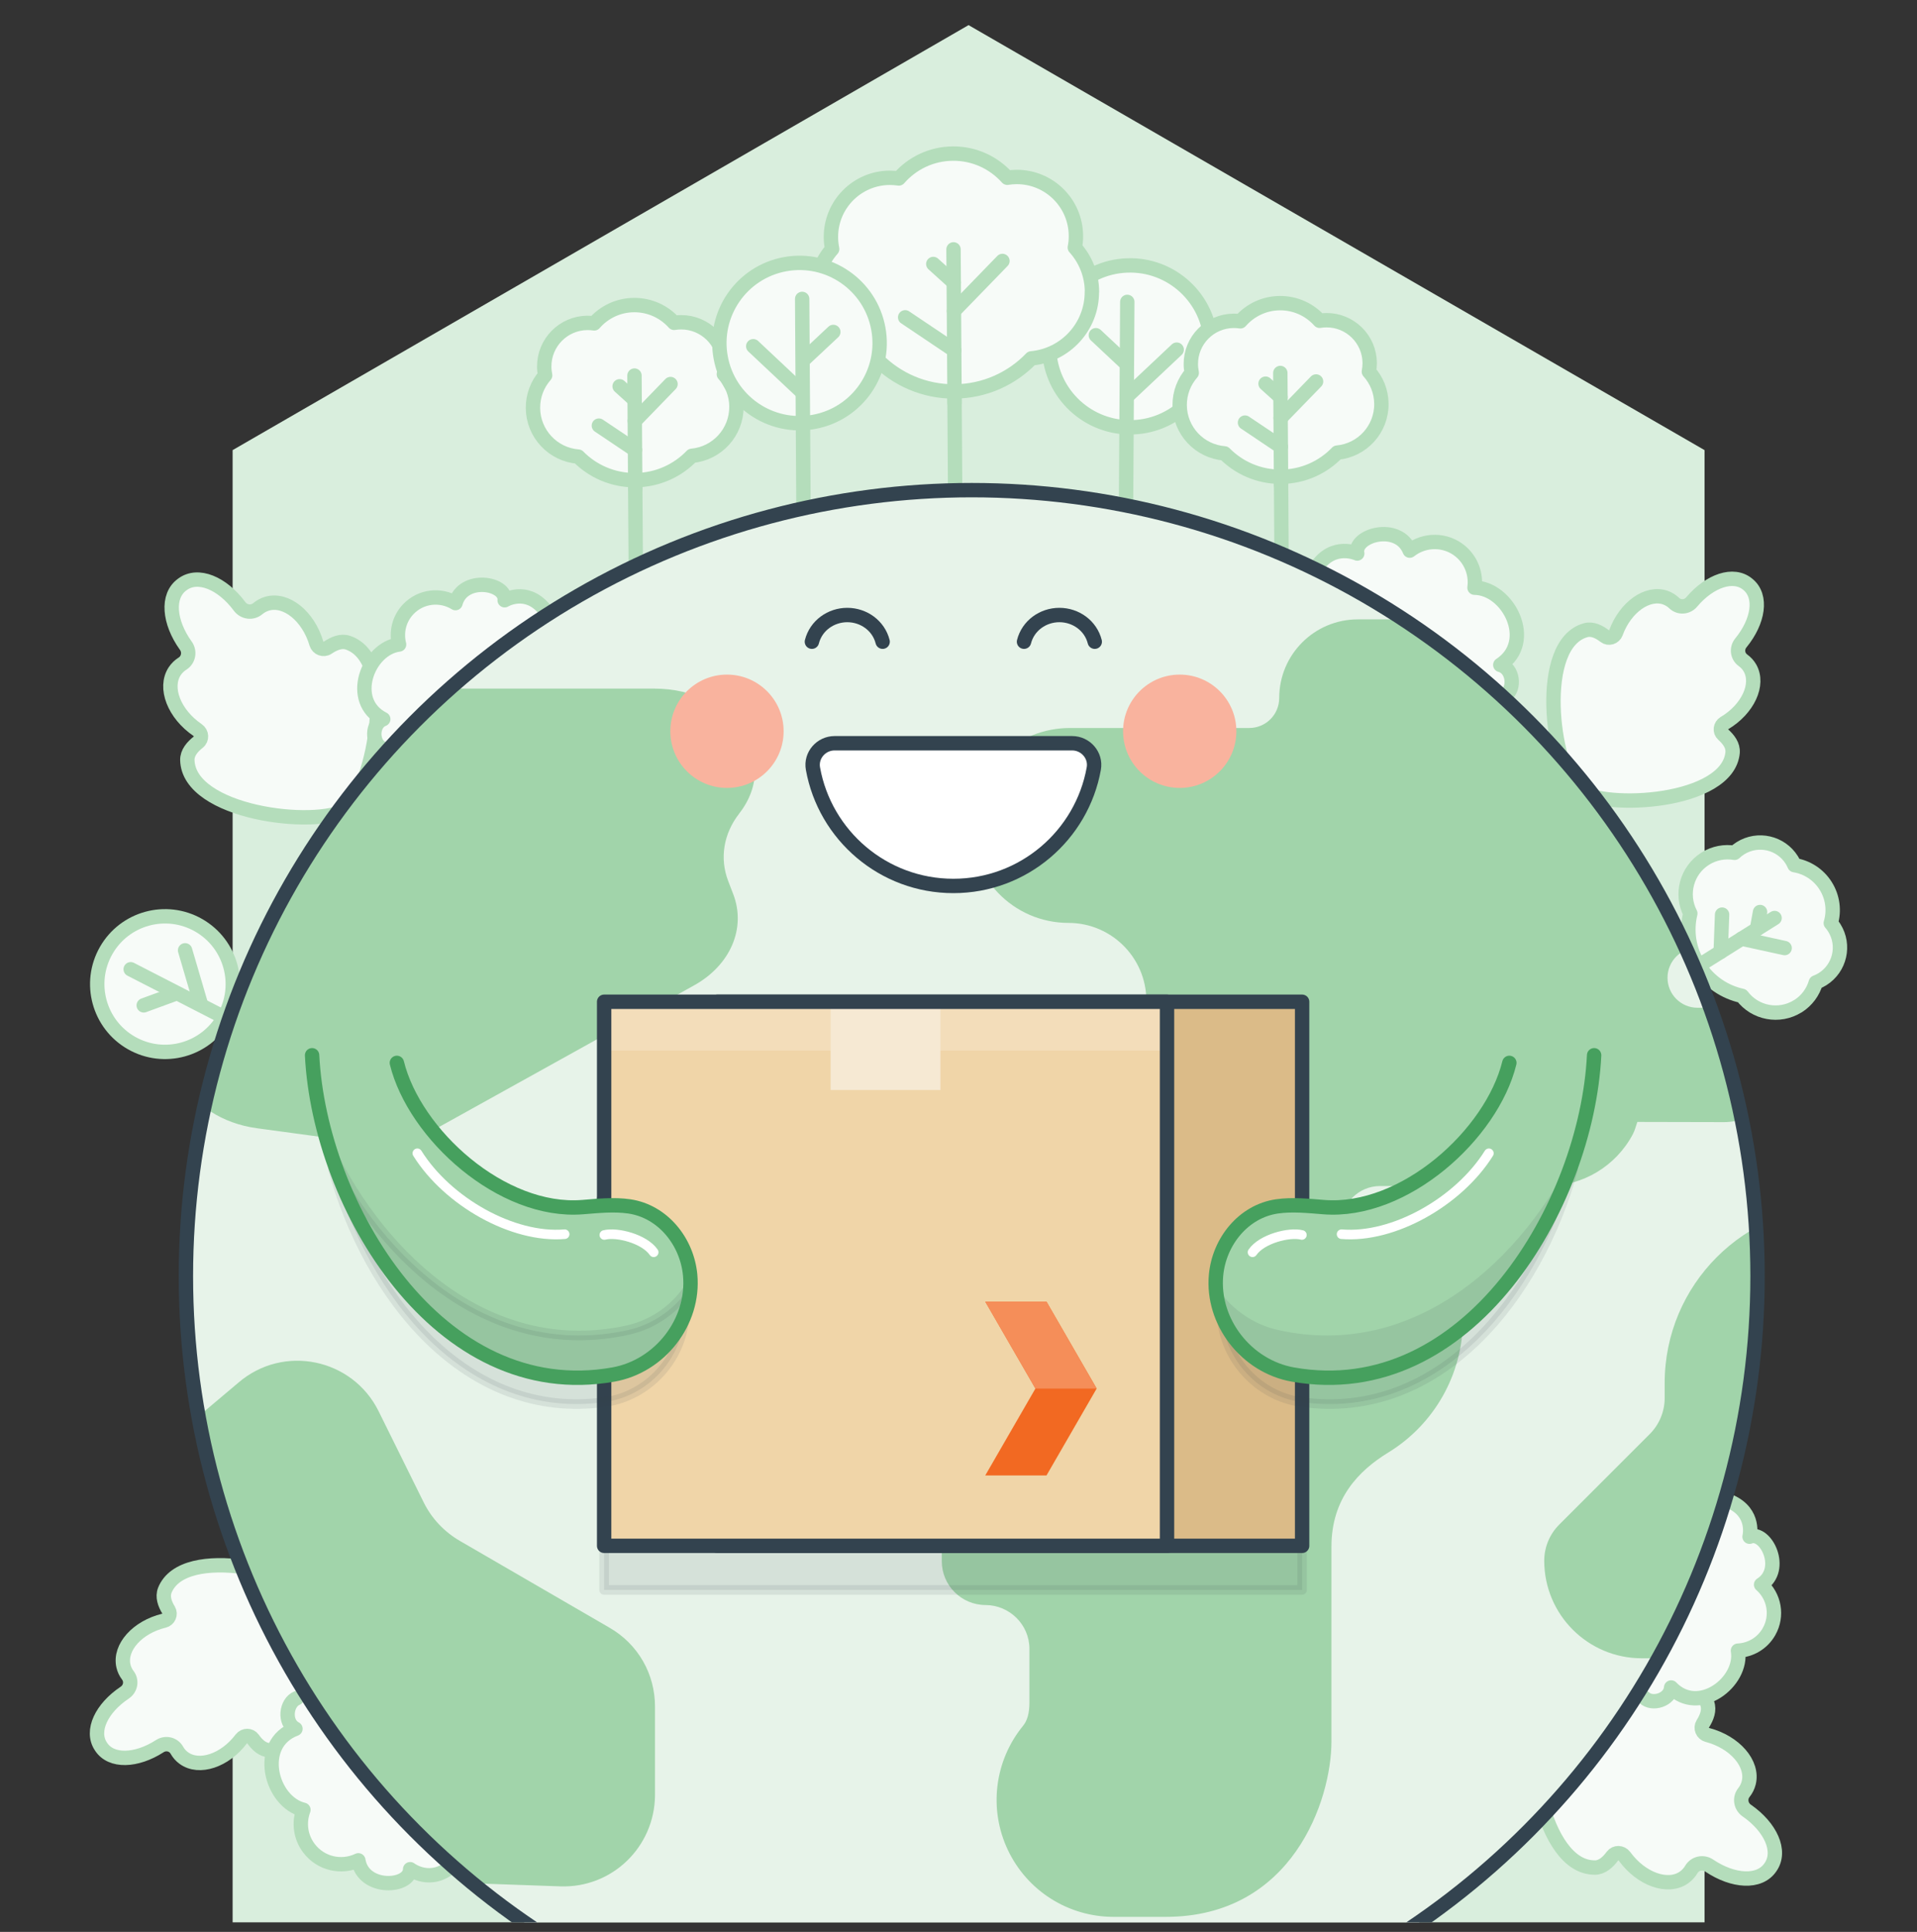 <?xml version="1.0" encoding="UTF-8"?><svg id="a" xmlns="http://www.w3.org/2000/svg" xmlns:xlink="http://www.w3.org/1999/xlink" viewBox="0 0 400 403.02"><rect x="0" y="0" width="400" height="403.02" fill="#333333" stroke="none"/><defs><style>.d,.e,.f,.g,.h,.i,.j,.k,.l{stroke-linejoin:round;}.d,.e,.f,.h,.i,.j,.k,.l{stroke-linecap:round;}.d,.e,.g,.h,.j,.k,.l{stroke-width:3px;}.d,.h{fill:#f7fbf8;stroke:#b4ddbb;}.m,.e,.g,.i,.l{fill:none;}.n,.f{fill:#33434f;opacity:.1;}.e{stroke:#46a05e;}.f,.g,.j,.k,.l{stroke:#33434f;}.f,.i{stroke-width:2px;}.o{fill:#f58e59;}.p{fill:#f3ddba;}.q{fill:#f6e9d3;}.r{fill:#f9b39e;}.s{fill:#f26922;}.t{fill:#e7f3e9;}.u{fill:#f0d5a8;}.v{fill:#d9eedd;}.w{fill:#a1d4aa;}.h{fill-rule:evenodd;}.i{stroke:#fff;}.x{clip-path:url(#c);}.y{clip-path:url(#b);}.j{fill:#dbbb88;}.k{fill:#fff;}</style><clipPath id="b"><polygon points="4.21 93.9 4.21 401.02 400 401.02 400 93.9 202.1 5.24 4.21 93.9" style="fill:none;"/></clipPath><clipPath id="c"><circle cx="202.76" cy="266.22" r="163.97" style="fill:none;"/></clipPath></defs><polygon points="48.54 93.9 48.54 401.02 355.67 401.02 355.67 93.9 202.1 5.24 48.54 93.9" style="fill:#d9eedd;"/><g style="clip-path:url(#b);"><g><g><g><path d="M361.52,156.95c.12-1.45-.84-2.71-1.97-3.72-.74-.66-.6-1.87,.27-2.39h.02c4.88-2.92,7.26-8.05,5.31-11.48-.37-.65-.87-1.19-1.47-1.62-1.16-.84-1.37-2.49-.43-3.63l.04-.05c3.6-4.42,4.47-9.67,1.42-12.15-3-2.54-7.99-.73-11.68,3.62l-.04,.05c-.95,1.13-2.61,1.23-3.65,.24-.53-.51-1.16-.9-1.86-1.15-3.73-1.29-8.34,1.99-10.3,7.32v.02c-.36,.96-1.52,1.32-2.31,.71-1.19-.92-2.61-1.64-4.01-1.25-10.25,2.83-7.02,28.23-1.81,33.38,6.02,4.17,31.58,2.68,32.48-7.91Z" style="fill:#f7fbf8; stroke:#b4ddbb; stroke-linecap:round; stroke-linejoin:round; stroke-width:3px;"/><path d="M314.18,145.02c2.02-1.39,1.58-5.61-1.13-6.31,7.4-4.87,1.66-16.02-5.38-16.11,.38-2.76-.63-5.64-2.91-7.57-3.1-2.61-7.55-2.58-10.61-.16h0c-2.38-5.89-11.76-3.21-10.95,.6,0,0-4.98-2.32-8.47,2.83" style="fill:#f7fbf8; fill-rule:evenodd; stroke:#b4ddbb; stroke-linecap:round; stroke-linejoin:round; stroke-width:3px;"/></g><g><path d="M39.09,158.55c-.03-1.51,1.05-2.76,2.28-3.73,.81-.64,.75-1.91-.13-2.51l-.02-.02c-4.89-3.34-7.02-8.83-4.77-12.26,.43-.65,.98-1.18,1.63-1.59,1.26-.79,1.58-2.5,.69-3.75l-.04-.05c-3.45-4.83-4.02-10.34-.68-12.72,3.28-2.45,8.35-.24,11.9,4.53l.04,.05c.91,1.23,2.64,1.45,3.78,.49,.59-.49,1.26-.86,2.01-1.07,3.96-1.1,8.54,2.61,10.23,8.28v.03c.31,1.02,1.5,1.47,2.36,.89,1.3-.88,2.82-1.53,4.25-1.04,10.47,3.61,5.45,29.79-.29,34.81-6.53,3.94-32.99,.73-33.24-10.34Z" style="fill:#f7fbf8; stroke:#b4ddbb; stroke-linecap:round; stroke-linejoin:round; stroke-width:3px;"/><path d="M79.59,156.02c-2.03-1.08-2.07-5.06,.38-6-7.41-3.75-3.25-14.75,3.3-15.57-.64-2.53-.02-5.32,1.91-7.35,2.61-2.76,6.75-3.21,9.86-1.28h0c1.59-5.73,10.61-4.24,10.26-.6,0,0,4.39-2.69,8.19,1.74" style="fill:#f7fbf8; fill-rule:evenodd; stroke:#b4ddbb; stroke-linecap:round; stroke-linejoin:round; stroke-width:3px;"/></g><path d="M34.39,331.76c-.54,1.35,0,2.84,.79,4.13,.51,.85,.03,1.97-.96,2.21h-.03c-5.52,1.35-9.3,5.56-8.44,9.42,.16,.73,.48,1.39,.93,1.98,.86,1.14,.58,2.78-.65,3.6l-.05,.04c-4.74,3.17-7.11,7.93-4.92,11.2,2.12,3.31,7.43,3.04,12.23-.04l.05-.03c1.24-.8,2.86-.41,3.56,.84,.36,.64,.84,1.2,1.45,1.64,3.19,2.33,8.56,.55,11.99-3.98l.02-.02c.62-.81,1.84-.81,2.41,0,.87,1.23,2.02,2.33,3.47,2.37,10.63,.3,14.98-24.93,11.52-31.39-4.54-5.75-29.41-11.82-33.38-1.96Z" style="fill:#f7fbf8; stroke:#b4ddbb; stroke-linecap:round; stroke-linejoin:round; stroke-width:3px;"/><path d="M332.79,389.6c1.51-.01,2.73-1.13,3.66-2.4,.62-.83,1.88-.81,2.51,.05l.02,.02c3.49,4.78,9.04,6.75,12.4,4.39,.64-.45,1.15-1.02,1.54-1.68,.76-1.28,2.45-1.66,3.72-.8l.06,.04c4.93,3.3,10.45,3.7,12.73,.29,2.35-3.36-.02-8.36-4.89-11.76l-.06-.04c-1.26-.87-1.53-2.59-.6-3.76,.48-.6,.82-1.29,1.01-2.04,.98-3.99-2.87-8.45-8.59-9.97h-.03c-1.03-.28-1.51-1.45-.96-2.33,.84-1.33,1.44-2.87,.91-4.28-3.93-10.35-29.94-4.54-34.79,1.35-3.74,6.65,.28,33,11.35,32.91Z" style="fill:#f7fbf8; stroke:#b4ddbb; stroke-linecap:round; stroke-linejoin:round; stroke-width:3px;"/><path d="M61.96,354.25c-2.28,.91-2.79,5.12-.31,6.4-8.3,3.1-5.18,15.25,1.66,16.9-.98,2.6-.65,5.64,1.16,8.02,2.45,3.24,6.78,4.2,10.3,2.52h0c1.01,6.27,10.75,5.75,10.81,1.85,0,0,4.34,3.37,8.89-.87" style="fill:#f7fbf8; fill-rule:evenodd; stroke:#b4ddbb; stroke-linecap:round; stroke-linejoin:round; stroke-width:3px;"/><path d="M343.07,354.14c1.63,1.63,5.44,.51,5.63-2.11,5.74,6,15.05-1.18,13.94-7.68,2.61-.12,5.1-1.53,6.48-3.97,1.88-3.3,1.11-7.39-1.65-9.8h0c5.02-3.19,.97-11.39-2.41-10,0,0,1.3-4.98-4.04-7.33" style="fill:#f7fbf8; fill-rule:evenodd; stroke:#b4ddbb; stroke-linecap:round; stroke-linejoin:round; stroke-width:3px;"/><g><circle cx="34.44" cy="205.29" r="14.14" transform="translate(-160.89 133.33) rotate(-60.25)" style="fill:#f7fbf8; stroke:#b4ddbb; stroke-linecap:round; stroke-linejoin:round; stroke-width:3px;"/><g><line x1="58.91" y1="218.46" x2="27.27" y2="202.2" style="fill:#f7fbf8; stroke:#b4ddbb; stroke-linecap:round; stroke-linejoin:round; stroke-width:3px;"/><line x1="36.71" y1="207.27" x2="29.99" y2="209.73" style="fill:#f7fbf8; stroke:#b4ddbb; stroke-linecap:round; stroke-linejoin:round; stroke-width:3px;"/><line x1="41.92" y1="209.5" x2="38.62" y2="198.25" style="fill:#f7fbf8; stroke:#b4ddbb; stroke-linecap:round; stroke-linejoin:round; stroke-width:3px;"/></g></g><g><path d="M375.14,209.92c1.89-1.19,3.17-2.98,3.75-4.97,.48-.18,.95-.41,1.4-.69,3.63-2.28,4.73-7.07,2.45-10.71-.22-.35-.46-.68-.73-.98,.75-2.53,.45-5.35-1.06-7.76s-3.92-3.9-6.52-4.33c-.16-.37-.35-.73-.56-1.08-2.28-3.63-7.07-4.73-10.71-2.45-.45,.28-.86,.6-1.23,.96-2.04-.34-4.22,.03-6.11,1.22-3.89,2.44-5.19,7.43-3.12,11.43-.87,3.58-.35,7.5,1.77,10.87,2.12,3.37,5.42,5.54,9.02,6.32,2.71,3.61,7.77,4.59,11.66,2.15Z" style="fill:#f7fbf8; stroke:#b4ddbb; stroke-linecap:round; stroke-linejoin:round; stroke-width:3px;"/><line x1="354.46" y1="201.45" x2="341.75" y2="209.43" style="fill:#f7fbf8; stroke:#b4ddbb; stroke-linecap:round; stroke-linejoin:round; stroke-width:3px;"/><line x1="370.28" y1="191.51" x2="353.19" y2="202.24" style="fill:#f7fbf8; stroke:#b4ddbb; stroke-linecap:round; stroke-linejoin:round; stroke-width:3px;"/><line x1="359.33" y1="190.8" x2="359.04" y2="198.57" style="fill:#f7fbf8; stroke:#b4ddbb; stroke-linecap:round; stroke-linejoin:round; stroke-width:3px;"/><line x1="372.38" y1="197.78" x2="363.42" y2="195.82" style="fill:#f7fbf8; stroke:#b4ddbb; stroke-linecap:round; stroke-linejoin:round; stroke-width:3px;"/><line x1="366.6" y1="193.82" x2="367.25" y2="190.26" style="fill:#f7fbf8; stroke:#b4ddbb; stroke-linecap:round; stroke-linejoin:round; stroke-width:3px;"/></g><g><g><circle cx="235.79" cy="72.28" r="16.89" transform="translate(-2.6 9.08) rotate(-2.2)" style="fill:#f7fbf8; stroke:#b4ddbb; stroke-linecap:round; stroke-linejoin:round; stroke-width:3px;"/><g><line x1="234.94" y1="108.42" x2="235.22" y2="62.98" style="fill:#f7fbf8; stroke:#b4ddbb; stroke-linecap:round; stroke-linejoin:round; stroke-width:3px;"/><line x1="234.9" y1="75.77" x2="228.66" y2="69.93" style="fill:#f7fbf8; stroke:#b4ddbb; stroke-linecap:round; stroke-linejoin:round; stroke-width:3px;"/><line x1="235.34" y1="82.53" x2="245.53" y2="72.94" style="fill:#f7fbf8; stroke:#b4ddbb; stroke-linecap:round; stroke-linejoin:round; stroke-width:3px;"/></g></g><g><path d="M227.85,60.84c-.02-3.55-1.37-6.77-3.58-9.21,.16-.8,.24-1.62,.23-2.47-.05-6.8-5.6-12.28-12.4-12.24-.65,0-1.3,.06-1.92,.16-2.79-3.12-6.84-5.07-11.35-5.04-4.51,.03-8.54,2.04-11.28,5.19-.63-.09-1.27-.14-1.93-.14-6.8,.05-12.28,5.6-12.24,12.4,0,.84,.1,1.67,.26,2.46-2.17,2.47-3.48,5.71-3.45,9.26,.05,7.28,5.69,13.21,12.82,13.76,4.11,4.16,9.83,6.73,16.14,6.69,6.31-.04,12-2.68,16.05-6.9,7.12-.64,12.68-6.64,12.63-13.92Z" style="fill:#f7fbf8; stroke:#b4ddbb; stroke-linecap:round; stroke-linejoin:round; stroke-width:3px;"/><line x1="199.16" y1="81.67" x2="199.32" y2="105.47" style="fill:#f7fbf8; stroke:#b4ddbb; stroke-linecap:round; stroke-linejoin:round; stroke-width:3px;"/><line x1="198.96" y1="52.02" x2="199.18" y2="84.05" style="fill:#f7fbf8; stroke:#b4ddbb; stroke-linecap:round; stroke-linejoin:round; stroke-width:3px;"/><line x1="188.87" y1="66.2" x2="199.1" y2="73.07" style="fill:#f7fbf8; stroke:#b4ddbb; stroke-linecap:round; stroke-linejoin:round; stroke-width:3px;"/><line x1="209.17" y1="54.44" x2="199.05" y2="64.87" style="fill:#f7fbf8; stroke:#b4ddbb; stroke-linecap:round; stroke-linejoin:round; stroke-width:3px;"/><line x1="199.01" y1="58.93" x2="194.74" y2="55.07" style="fill:#f7fbf8; stroke:#b4ddbb; stroke-linecap:round; stroke-linejoin:round; stroke-width:3px;"/></g><g><path d="M153.67,84.84c-.02-2.61-1.01-4.98-2.63-6.78,.12-.59,.17-1.19,.17-1.82-.03-5.01-4.12-9.04-9.13-9.01-.48,0-.96,.04-1.42,.12-2.05-2.29-5.04-3.73-8.36-3.71-3.32,.02-6.29,1.5-8.31,3.82-.46-.07-.94-.1-1.42-.1-5.01,.03-9.04,4.12-9.01,9.13,0,.62,.07,1.23,.19,1.81-1.6,1.82-2.56,4.21-2.54,6.82,.04,5.36,4.19,9.73,9.44,10.13,3.03,3.07,7.24,4.95,11.89,4.92,4.65-.03,8.84-1.98,11.82-5.08,5.24-.47,9.34-4.89,9.3-10.25Z" style="fill:#f7fbf8; stroke:#b4ddbb; stroke-linecap:round; stroke-linejoin:round; stroke-width:3px;"/><line x1="132.54" y1="100.18" x2="132.66" y2="117.7" style="fill:#f7fbf8; stroke:#b4ddbb; stroke-linecap:round; stroke-linejoin:round; stroke-width:3px;"/><line x1="132.39" y1="78.35" x2="132.55" y2="101.93" style="fill:#f7fbf8; stroke:#b4ddbb; stroke-linecap:round; stroke-linejoin:round; stroke-width:3px;"/><line x1="124.96" y1="88.79" x2="132.5" y2="93.85" style="fill:#f7fbf8; stroke:#b4ddbb; stroke-linecap:round; stroke-linejoin:round; stroke-width:3px;"/><line x1="139.91" y1="80.12" x2="132.46" y2="87.81" style="fill:#f7fbf8; stroke:#b4ddbb; stroke-linecap:round; stroke-linejoin:round; stroke-width:3px;"/><line x1="132.43" y1="83.43" x2="129.29" y2="80.59" style="fill:#f7fbf8; stroke:#b4ddbb; stroke-linecap:round; stroke-linejoin:round; stroke-width:3px;"/></g><g><path d="M288.24,84.25c-.02-2.59-1-4.94-2.61-6.72,.11-.58,.17-1.18,.17-1.8-.03-4.97-4.09-8.97-9.05-8.93-.48,0-.95,.04-1.4,.12-2.03-2.27-4.99-3.7-8.29-3.68-3.29,.02-6.23,1.49-8.24,3.79-.46-.07-.93-.1-1.41-.1-4.97,.03-8.97,4.09-8.93,9.05,0,.62,.07,1.22,.19,1.8-1.58,1.8-2.54,4.17-2.52,6.76,.04,5.31,4.15,9.64,9.36,10.04,3,3.04,7.18,4.91,11.79,4.88,4.61-.03,8.76-1.96,11.72-5.04,5.2-.47,9.26-4.85,9.22-10.17Z" style="fill:#f7fbf8; stroke:#b4ddbb; stroke-linecap:round; stroke-linejoin:round; stroke-width:3px;"/><line x1="267.3" y1="99.46" x2="267.41" y2="116.83" style="fill:#f7fbf8; stroke:#b4ddbb; stroke-linecap:round; stroke-linejoin:round; stroke-width:3px;"/><line x1="267.15" y1="77.81" x2="267.31" y2="101.19" style="fill:#f7fbf8; stroke:#b4ddbb; stroke-linecap:round; stroke-linejoin:round; stroke-width:3px;"/><line x1="259.78" y1="88.16" x2="267.26" y2="93.18" style="fill:#f7fbf8; stroke:#b4ddbb; stroke-linecap:round; stroke-linejoin:round; stroke-width:3px;"/><line x1="274.61" y1="79.58" x2="267.22" y2="87.19" style="fill:#f7fbf8; stroke:#b4ddbb; stroke-linecap:round; stroke-linejoin:round; stroke-width:3px;"/><line x1="267.19" y1="82.85" x2="264.07" y2="80.04" style="fill:#f7fbf8; stroke:#b4ddbb; stroke-linecap:round; stroke-linejoin:round; stroke-width:3px;"/></g><g><circle cx="166.82" cy="71.57" r="16.72" transform="translate(-10.16 31.22) rotate(-10.38)" style="fill:#f7fbf8; stroke:#b4ddbb; stroke-linecap:round; stroke-linejoin:round; stroke-width:3px;"/><g><line x1="167.66" y1="107.39" x2="167.38" y2="62.36" style="fill:#f7fbf8; stroke:#b4ddbb; stroke-linecap:round; stroke-linejoin:round; stroke-width:3px;"/><line x1="167.71" y1="75.03" x2="173.88" y2="69.25" style="fill:#f7fbf8; stroke:#b4ddbb; stroke-linecap:round; stroke-linejoin:round; stroke-width:3px;"/><line x1="167.27" y1="81.72" x2="157.17" y2="72.23" style="fill:#f7fbf8; stroke:#b4ddbb; stroke-linecap:round; stroke-linejoin:round; stroke-width:3px;"/></g></g></g></g><g><circle cx="202.76" cy="266.22" r="163.97" style="fill:#e7f3e9;"/><g style="clip-path:url(#c);"><g><path d="M118.11,424.39c-.05-1.46,.33-2.92,1.11-4.16,3.32-5.32,9.2-8.87,15.93-8.87,2.76,0,5.25-1.19,6.97-3.08,3.67-4.03,8.87-6.33,14.32-6.33h37.86c6.97,0,14.59,5.37,16.54,12.06,1.14,3.91,4.76,6.77,9.04,6.77h.02c1.73,0,3.41,.6,4.75,1.69l6.68,5.47c1.74,1.42,2.75,3.55,2.75,5.8h0c0,4.14-3.35,7.49-7.49,7.49h-91.09c-9.39,0-17.08-7.46-17.37-16.85h0Z" style="fill:#a1d4aa;"/><path d="M94.26,392.72l22.67,.8c10.81,.37,19.63-8.24,19.74-18.93v-18.48c.04-6.88-3.54-13.12-9.49-16.55l-31.19-18.09c-3.2-1.85-5.88-4.61-7.57-8.03l-9.42-19.04c-5.46-11.03-19.87-14.04-29.27-5.95l-12.82,10.81s-22.89,29.13-21.4,46.81c1.5,17.67,35.64,31.63,35.64,31.63h0c.26,8.78,7.54,15.71,16.32,15.54l26.79-.51Z" style="fill:#a1d4aa;"/><path d="M341.65,234.04c-.31,.85-.5,1.74-.93,2.55-3.52,6.66-10.44,10.83-17.97,10.83h-34.77c-4.49,0-8.13,3.64-8.13,8.13v10.16c0,4.49,3.64,8.13,8.13,8.13h15.88c.77,0,1.4,.62,1.4,1.4,0,11.31-5.91,21.85-15.56,27.76-6.23,3.81-11.88,9.63-11.88,19.63v40.66c0,12.2-8.13,36.59-34.56,36.59h-10.92c-9.43,0-18.01-5.43-22.04-13.95-4.04-8.52-2.8-18.6,3.16-25.89,.84-1.03,1.34-2.52,1.34-4.88v-11.18c0-5.05-4.13-9.13-9.17-9.15s-9.12-4.1-9.12-9.15v-19.31h-34.13c-22.1,0-40.5-17.47-41.07-39.57-.6-22.95,17.83-41.74,40.64-41.74h60.73c8.69,0,16.05-6.72,16.5-15.4,.49-9.37-6.97-17.13-16.24-17.13-11.54,0-20.83-9.61-20.31-21.26,.49-10.91,9.68-19.4,20.6-19.4h37.43c3.46,0,6.26-2.8,6.26-6.26h0c0-9.06,7.34-16.4,16.4-16.4h42.55c19.46,0,35.24,15.78,35.24,35.24h0c0,3.46,2.8,6.26,6.26,6.26h11.2c7.46,0,13.5,6.04,13.5,13.5h0c0,7.46-6.04,13.5-13.5,13.5h-24.37c-3.46,0-6.26,2.8-6.26,6.26h0c0,3.46,2.8,6.26,6.26,6.26h5.53c6.59,0,11.93,5.34,11.93,11.93h0c0,6.6-5.36,11.94-11.96,11.93l-18.03-.04Z" style="fill:#a1d4aa;"/><path d="M154.26,169.7h0c-3.29,4.2-4.14,9.36-2.31,14.11l1.05,2.73c2.72,7.1-.59,14.81-8.17,19.02l-54.08,30.02c-4.48,2.49-9.98,3.47-15.35,2.74l-21.76-2.95c-14.88-2.02-22.34-15.7-14.15-25.95l7.86-9.84c2.19-2.75,3.36-5.94,3.36-9.21v-29.75c0-9.37,9.39-16.97,20.98-16.97h64.83c16.54,0,26.58,14.75,17.73,26.05Z" style="fill:#a1d4aa;"/><path d="M441.12,386.18l.73-20.54c.34-9.8-7.47-17.79-17.15-17.88h-16.74c-6.24-.04-11.89,3.21-15,8.6l-16.39,28.26c-1.68,2.9-4.18,5.33-7.28,6.86l-17.26,8.54c-10,4.95-12.72,18-5.4,26.52l9.79,11.61s26.4,20.74,42.41,19.39c16.01-1.36,28.66-32.29,28.66-32.29h0c7.95-.24,14.23-6.83,14.08-14.79l-.46-24.27Z" style="fill:#a1d4aa;"/><path d="M399.61,251.37h-15.12c-20.51,0-37.14,16.63-37.14,37.14v3.13c0,2.82-1.12,5.53-3.12,7.53l-18.89,18.89c-2,2-3.12,4.71-3.12,7.53h0c0,11.24,9.11,20.35,20.35,20.35h25.34c21.67,0,39.24-17.57,39.24-39.24h0c0-5.88,4.77-10.65,10.65-10.65h0c5.88,0,10.65-4.77,10.65-10.65h0c0-14.71-9.29-27.81-23.18-32.67l-2.15-.75c-1.13-.4-2.32-.6-3.52-.6Z" style="fill:#a1d4aa;"/></g></g><circle cx="202.76" cy="266.22" r="163.97" style="fill:none; stroke:#33434f; stroke-linejoin:round; stroke-width:3px;"/></g><g><path d="M174.15,155.05c-2.81,0-5.02,2.52-4.52,5.29,2.5,13.92,14.67,24.48,29.3,24.48,14.63,0,26.8-10.56,29.3-24.48,.5-2.77-1.71-5.29-4.52-5.29h-49.56Z" style="fill:#fff; stroke:#33434f; stroke-linecap:round; stroke-linejoin:round; stroke-width:3px;"/><path d="M178.5,155.05c3.23,8.12,11.15,13.87,20.43,13.87s17.19-5.75,20.43-13.87" style="fill:none;"/><g><circle cx="151.69" cy="152.55" r="11.82" style="fill:#f9b39e;"/><circle cx="246.16" cy="152.55" r="11.82" style="fill:#f9b39e;"/></g><g><path d="M184.17,133.87c-.85-3.36-3.96-5.57-7.38-5.57-3.42,0-6.53,2.21-7.38,5.57" style="fill:none; stroke:#33434f; stroke-linecap:round; stroke-linejoin:round; stroke-width:3px;"/><path d="M228.43,133.87c-.85-3.36-3.96-5.57-7.38-5.57-3.42,0-6.53,2.21-7.38,5.57" style="fill:none; stroke:#33434f; stroke-linecap:round; stroke-linejoin:round; stroke-width:3px;"/></g></g><g><g><polygon points="243.51 218.18 149.67 218.18 126.05 218.18 126.05 331.68 149.67 331.68 243.51 331.68 271.7 331.68 271.7 218.18 243.51 218.18" style="fill:#33434f; opacity:.1; stroke:#33434f; stroke-linecap:round; stroke-linejoin:round; stroke-width:2px;"/><g><rect x="153.93" y="204.71" width="113.5" height="122.03" transform="translate(476.41 55.05) rotate(90)" style="fill:#dbbb88; stroke:#33434f; stroke-linecap:round; stroke-linejoin:round; stroke-width:3px;"/><rect x="128.03" y="207" width="113.5" height="117.45" transform="translate(450.51 80.95) rotate(90)" style="fill:#f0d5a8;"/><rect x="179.67" y="155.36" width="10.21" height="117.45" transform="translate(398.86 29.3) rotate(90)" style="fill:#f3ddba;"/><rect x="173.32" y="208.98" width="22.91" height="18.41" style="fill:#f6e9d3;"/><rect x="128.03" y="207" width="113.5" height="117.45" transform="translate(450.51 80.95) rotate(90)" style="fill:none; stroke:#33434f; stroke-linecap:round; stroke-linejoin:round; stroke-width:3px;"/><g><polygon points="218.36 271.54 205.58 271.54 216.05 289.67 205.58 307.8 218.36 307.8 228.83 289.67 218.36 271.54" style="fill:#f26922;"/><polygon points="228.83 289.67 218.36 271.54 205.58 271.54 216.05 289.67 228.83 289.67" style="fill:#f58e59;"/></g></g></g><g><g><path d="M268.14,283.43c27.89,5.22,49.74-15.75,60.13-39.54-7.23,26.52-27.81,52.73-56.84,48.58-8.97-1.28-15.96-9.03-16.48-17.81,2.89,4.39,7.6,7.72,13.19,8.77Z" style="fill:#33434f; opacity:.1; stroke:#33434f; stroke-linecap:round; stroke-linejoin:round; stroke-width:2px;"/><g><path d="M332.63,220.14c-1.58,31.4-26.36,73.07-62.84,66.61-9.77-1.73-16.95-11.02-16.05-20.75,.65-7,5.71-13.31,12.71-14.33,3.18-.46,6.48-.11,9.74,.15,16.82,1.35,35.07-15.17,38.75-30.09v-2.39c0-4.88,3.96-8.84,8.84-8.84h0c4.88,0,8.84,3.96,8.84,8.84v.8Z" style="fill:#a1d4aa;"/><path d="M266.75,277.47c28.12,6.24,50.99-14.29,62.34-38.07-8.24,26.66-30,52.55-59.31,47.36-9.06-1.6-15.89-9.7-16.12-18.63,2.78,4.55,7.45,8.09,13.08,9.34Z" style="fill:#33434f; opacity:.1;"/><path d="M314.94,221.73c-3.67,14.92-21.93,31.44-38.75,30.09-3.26-.26-6.56-.61-9.74-.15-7,1.02-12.06,7.34-12.71,14.33-.9,9.73,6.28,19.02,16.05,20.75,36.48,6.46,61.27-35.22,62.84-66.61" style="fill:none; stroke:#46a05e; stroke-linecap:round; stroke-linejoin:round; stroke-width:3px;"/><path d="M271.65,257.63c-2.63-.67-8.37,.8-10.3,3.61" style="fill:none; stroke:#fff; stroke-linecap:round; stroke-linejoin:round; stroke-width:2px;"/><path d="M310.67,240.59c-6.31,10.09-19.92,17.79-30.74,16.88" style="fill:none; stroke:#fff; stroke-linecap:round; stroke-linejoin:round; stroke-width:2px;"/></g></g><g><path d="M129.61,283.43c-27.89,5.22-49.74-15.75-60.13-39.54,7.23,26.52,27.81,52.73,56.84,48.58,8.97-1.28,15.96-9.03,16.48-17.81-2.89,4.39-7.6,7.72-13.19,8.77Z" style="fill:#33434f; opacity:.1; stroke:#33434f; stroke-linecap:round; stroke-linejoin:round; stroke-width:2px;"/><g><path d="M65.13,220.14c1.58,31.4,26.36,73.07,62.84,66.61,9.77-1.73,16.95-11.02,16.05-20.75-.65-7-5.71-13.31-12.71-14.33-3.18-.46-6.48-.11-9.74,.15-16.82,1.35-35.07-15.17-38.75-30.09v-2.39c0-4.88-3.96-8.84-8.84-8.84h0c-4.88,0-8.84,3.96-8.84,8.84v.8Z" style="fill:#a1d4aa;"/><path d="M131,277.47c-28.12,6.24-50.99-14.29-62.34-38.07,8.24,26.66,30,52.55,59.31,47.36,9.06-1.6,15.89-9.7,16.12-18.63-2.78,4.55-7.45,8.09-13.08,9.34Z" style="fill:#33434f; opacity:.1; stroke:#33434f; stroke-linecap:round; stroke-linejoin:round; stroke-width:2px;"/><path d="M82.81,221.73c3.67,14.92,21.93,31.44,38.75,30.09,3.26-.26,6.56-.61,9.74-.15,7,1.02,12.06,7.34,12.71,14.33,.9,9.73-6.28,19.02-16.05,20.75-36.48,6.46-61.27-35.22-62.84-66.61" style="fill:none; stroke:#46a05e; stroke-linecap:round; stroke-linejoin:round; stroke-width:3px;"/><path d="M126.1,257.63c2.63-.67,8.37,.8,10.3,3.61" style="fill:none; stroke:#fff; stroke-linecap:round; stroke-linejoin:round; stroke-width:2px;"/><path d="M87.08,240.59c6.31,10.09,19.92,17.79,30.74,16.88" style="fill:none; stroke:#fff; stroke-linecap:round; stroke-linejoin:round; stroke-width:2px;"/></g></g></g></g></g></g></svg>